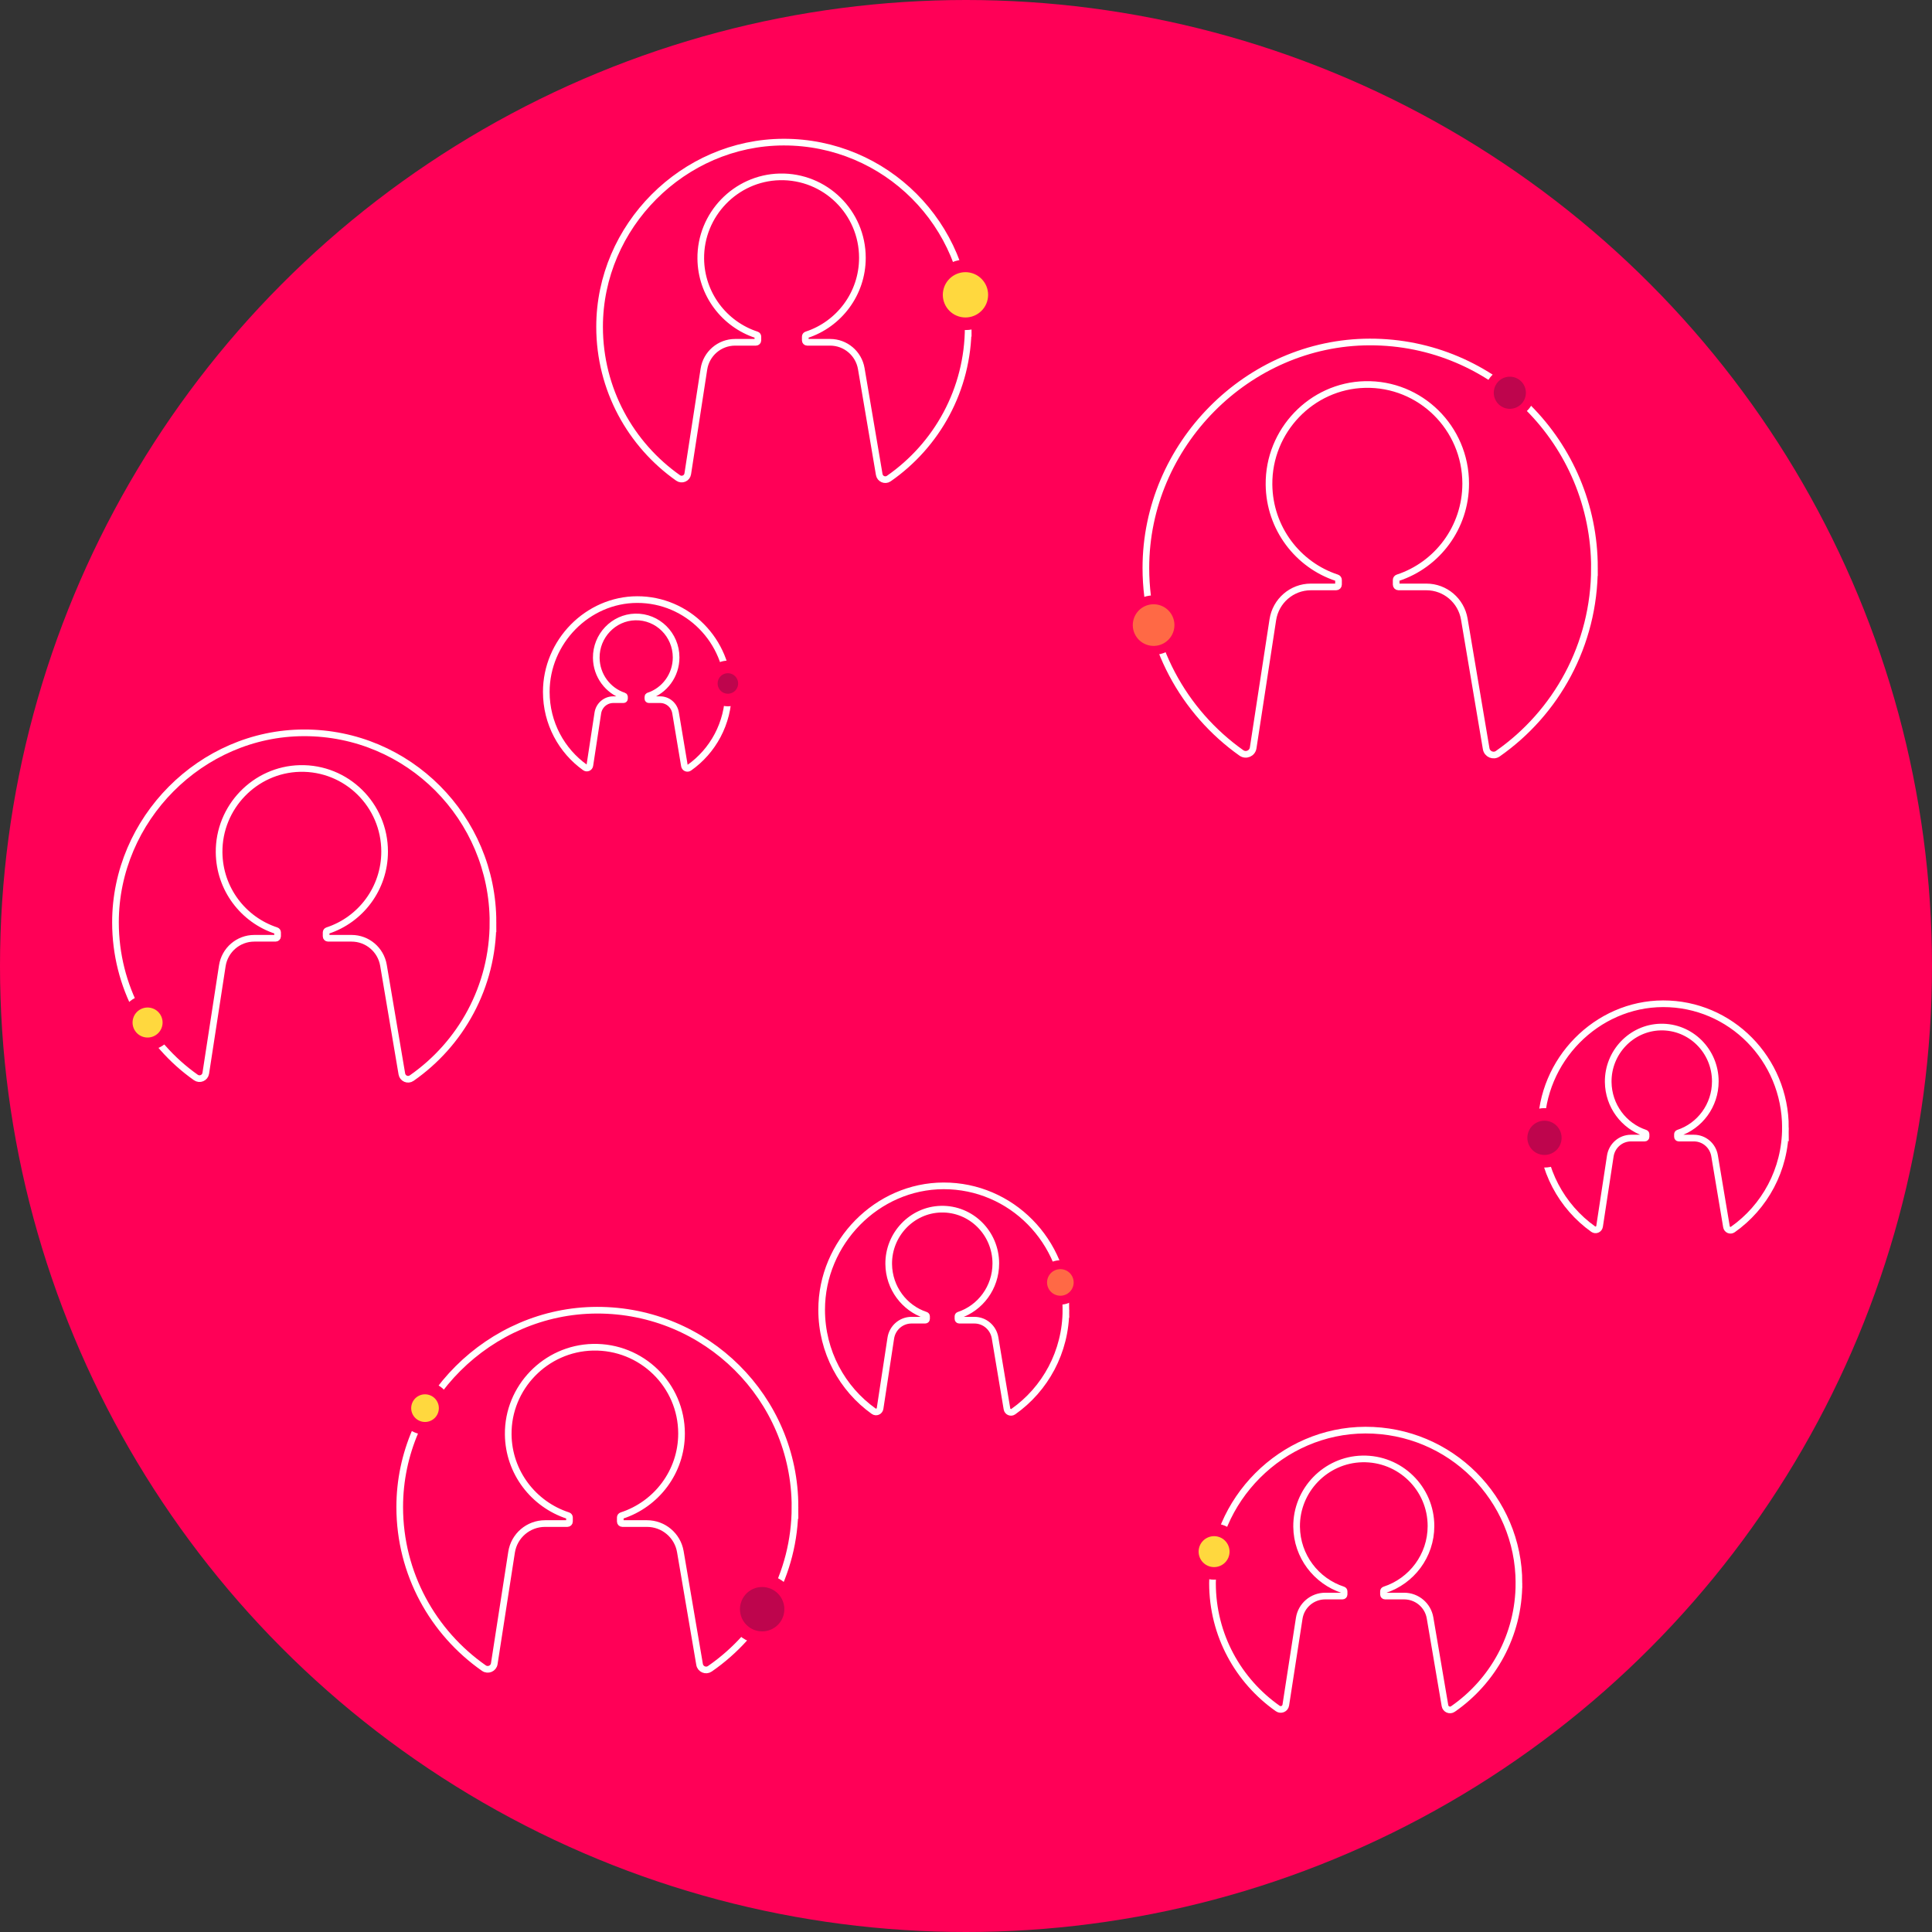 <?xml version="1.0" encoding="UTF-8"?>
<svg xmlns="http://www.w3.org/2000/svg" width="435" height="435" viewBox="0 0 435 435" fill="none">
  <rect x="0" y="0" width="435" height="435" fill="#333333" stroke="none"/>
  <circle cx="217.5" cy="217.5" r="217.5" fill="#FF0057"></circle>
  <path d="M111 207.667C111 184.074 91.927 164.954 68.418 165C45.281 165.044 25.989 184.462 26 207.687C26.007 222.125 33.159 234.884 44.097 242.599C44.965 243.21 46.167 242.705 46.33 241.654L50.054 217.453C50.604 213.888 53.66 211.257 57.255 211.257H62.067C62.307 211.257 62.502 211.061 62.502 210.82V209.942C62.502 209.751 62.378 209.586 62.2 209.528C54.789 207.11 49.413 200.156 49.331 191.927C49.228 181.755 57.383 173.272 67.516 173.03C78.012 172.782 86.6 181.252 86.6 191.734C86.6 200.045 81.199 207.09 73.729 209.528C73.548 209.588 73.427 209.753 73.427 209.942V210.82C73.427 211.061 73.621 211.257 73.862 211.257H79.159C82.713 211.257 85.746 213.828 86.341 217.345L90.48 241.806C90.654 242.834 91.833 243.341 92.687 242.746C103.752 235.044 110.998 222.204 110.998 207.664L111 207.667Z" stroke="white" stroke-width="1.5" stroke-miterlimit="10"></path>
  <circle r="4.797" transform="matrix(0.955 0.296 0.296 -0.955 33.228 230.228)" fill="#FFD83E" stroke="#FF0057" stroke-width="2.833"></circle>
  <path d="M218 73.573C218 50.585 199.376 31.955 176.42 32C153.827 32.043 134.989 50.963 135 73.593C135.007 87.661 141.99 100.092 152.672 107.609C153.519 108.205 154.693 107.712 154.851 106.689L158.489 83.108C159.025 79.635 162.009 77.07 165.519 77.07H170.218C170.453 77.07 170.643 76.88 170.643 76.645V75.79C170.643 75.604 170.522 75.442 170.348 75.386C163.112 73.031 157.863 66.254 157.782 58.237C157.681 48.325 165.644 40.06 175.539 39.825C185.789 39.583 194.174 47.835 194.174 58.049C194.174 66.147 188.9 73.01 181.606 75.386C181.429 75.445 181.311 75.606 181.311 75.79V76.645C181.311 76.88 181.501 77.07 181.736 77.07H186.909C190.378 77.07 193.34 79.576 193.921 83.003L197.963 106.837C198.133 107.838 199.284 108.333 200.118 107.753C210.922 100.248 217.998 87.737 217.998 73.57L218 73.573Z" stroke="white" stroke-width="1.5" stroke-miterlimit="10"></path>
  <circle r="6.517" transform="matrix(0.955 0.296 0.296 -0.955 217.381 66.381)" fill="#FFD83E" stroke="#FF0057" stroke-width="2.833"></circle>
  <path d="M402 253.897C402 238.471 389.659 225.97 374.447 226C359.476 226.029 346.993 238.725 347 253.911C347.004 263.351 351.632 271.693 358.71 276.738C359.272 277.138 360.049 276.807 360.154 276.12L362.565 260.296C362.92 257.965 364.898 256.245 367.224 256.245H370.337C370.493 256.245 370.619 256.117 370.619 255.959V255.385C370.619 255.26 370.539 255.152 370.423 255.115C365.628 253.534 362.15 248.986 362.097 243.606C362.03 236.955 367.307 231.409 373.863 231.251C380.655 231.088 386.212 236.626 386.212 243.48C386.212 248.914 382.717 253.52 377.883 255.115C377.766 255.154 377.688 255.262 377.688 255.385V255.959C377.688 256.117 377.814 256.245 377.969 256.245H381.397C383.696 256.245 385.659 257.926 386.044 260.226L388.723 276.219C388.835 276.891 389.598 277.223 390.151 276.834C397.31 271.798 401.999 263.402 401.999 253.896L402 253.897Z" stroke="white" stroke-width="1.5" stroke-miterlimit="10"></path>
  <circle r="5.271" transform="matrix(0.955 0.296 0.296 -0.955 347.748 256.19)" fill="#BE054D" stroke="#FF0057" stroke-width="2.833"></circle>
  <path d="M164 155.786C164 144.292 154.8 134.978 143.46 135C132.3 135.021 122.994 144.482 123 155.796C123.003 162.83 126.453 169.046 131.729 172.805C132.148 173.103 132.728 172.856 132.806 172.344L134.603 160.554C134.868 158.817 136.342 157.535 138.076 157.535H140.397C140.513 157.535 140.607 157.44 140.607 157.323V156.895C140.607 156.802 140.547 156.721 140.461 156.693C136.886 155.515 134.294 152.127 134.254 148.119C134.204 143.163 138.138 139.03 143.025 138.912C148.088 138.791 152.231 142.917 152.231 148.024C152.231 152.073 149.625 155.505 146.022 156.693C145.935 156.722 145.876 156.803 145.876 156.895V157.323C145.876 157.44 145.97 157.535 146.086 157.535H148.642C150.355 157.535 151.819 158.788 152.106 160.501L154.102 172.418C154.186 172.919 154.755 173.166 155.167 172.876C160.504 169.124 163.999 162.868 163.999 155.785L164 155.786Z" stroke="white" stroke-width="1.5" stroke-miterlimit="10"></path>
  <circle r="3.724" transform="matrix(0.955 0.296 0.296 -0.955 163.887 153.887)" fill="#BE054D" stroke="#FF0057" stroke-width="2.833"></circle>
  <path d="M342 356.461C342 337.406 326.517 321.963 307.433 322C288.652 322.035 272.991 337.72 273 356.478C273.006 368.14 278.811 378.444 287.691 384.676C288.395 385.17 289.371 384.762 289.503 383.913L292.527 364.366C292.973 361.487 295.454 359.361 298.371 359.361H302.278C302.473 359.361 302.631 359.203 302.631 359.008V358.299C302.631 358.145 302.531 358.012 302.386 357.965C296.37 356.012 292.006 350.395 291.939 343.749C291.856 335.533 298.475 328.681 306.701 328.486C315.222 328.286 322.193 335.126 322.193 343.593C322.193 350.306 317.809 355.996 311.745 357.965C311.598 358.013 311.499 358.147 311.499 358.299V359.008C311.499 359.203 311.657 359.361 311.852 359.361H316.153C319.037 359.361 321.5 361.438 321.983 364.279L325.343 384.036C325.484 384.866 326.441 385.276 327.134 384.795C336.116 378.574 341.998 368.203 341.998 356.46L342 356.461Z" stroke="white" stroke-width="1.5" stroke-miterlimit="10"></path>
  <circle r="4.9" transform="matrix(0.955 0.296 0.296 -0.955 273.358 349.358)" fill="#FFD83E" stroke="#FF0057" stroke-width="2.833"></circle>
  <path d="M179 339.308C179 314.808 159.03 294.952 134.414 295C110.188 295.045 89.988 315.211 90 339.329C90.007 354.323 97.496 367.571 108.949 375.584C109.858 376.219 111.116 375.693 111.286 374.603L115.186 349.47C115.762 345.768 118.962 343.036 122.725 343.036H127.764C128.016 343.036 128.22 342.833 128.22 342.582V341.67C128.22 341.472 128.09 341.301 127.903 341.241C120.144 338.73 114.515 331.508 114.429 322.963C114.321 312.399 122.86 303.59 133.469 303.339C144.46 303.082 153.452 311.877 153.452 322.763C153.452 331.393 147.797 338.709 139.975 341.241C139.786 341.303 139.659 341.475 139.659 341.67V342.582C139.659 342.833 139.862 343.036 140.114 343.036H145.661C149.381 343.036 152.557 345.706 153.181 349.358L157.515 374.76C157.697 375.827 158.931 376.355 159.826 375.736C171.411 367.738 178.998 354.404 178.998 339.305L179 339.308Z" stroke="white" stroke-width="1.5" stroke-miterlimit="10"></path>
  <circle r="6.414" transform="matrix(0.955 0.296 0.296 -0.955 171.604 362.319)" fill="#BE054D" stroke="#FF0057" stroke-width="2.833"></circle>
  <circle r="4.53" transform="matrix(0.955 0.296 0.296 -0.955 95.696 317.052)" fill="#FFD83E" stroke="#FF0057" stroke-width="2.833"></circle>
  <path d="M240 294.897C240 279.471 227.659 266.97 212.447 267C197.476 267.029 184.993 279.725 185 294.911C185.004 304.351 189.632 312.693 196.71 317.738C197.272 318.138 198.049 317.807 198.154 317.12L200.565 301.296C200.92 298.965 202.898 297.245 205.224 297.245H208.337C208.493 297.245 208.619 297.117 208.619 296.959V296.385C208.619 296.26 208.539 296.152 208.423 296.115C203.628 294.534 200.15 289.986 200.097 284.606C200.03 277.955 205.307 272.409 211.863 272.251C218.655 272.088 224.212 277.626 224.212 284.48C224.212 289.914 220.717 294.52 215.883 296.115C215.766 296.154 215.688 296.262 215.688 296.385V296.959C215.688 297.117 215.814 297.245 215.969 297.245H219.397C221.696 297.245 223.659 298.926 224.044 301.226L226.723 317.219C226.835 317.891 227.598 318.223 228.151 317.834C235.31 312.798 239.999 304.402 239.999 294.896L240 294.897Z" stroke="white" stroke-width="1.5" stroke-miterlimit="10"></path>
  <circle r="3.995" transform="matrix(0.955 0.296 0.296 -0.955 238.746 288.747)" fill="#FF6945" stroke="#FF0057" stroke-width="2"></circle>
  <path d="M359 127.872C359 99.742 336.337 76.945 308.402 77C280.911 77.052 257.986 100.205 258 127.896C258.008 145.111 266.506 160.323 279.504 169.522C280.535 170.251 281.963 169.648 282.156 168.396L286.582 139.54C287.235 135.29 290.867 132.152 295.138 132.152H300.856C301.142 132.152 301.373 131.919 301.373 131.631V130.585C301.373 130.357 301.226 130.16 301.014 130.091C292.208 127.209 285.821 118.916 285.723 109.106C285.6 96.977 295.29 86.863 307.33 86.575C319.803 86.279 330.007 96.377 330.007 108.876C330.007 118.785 323.59 127.184 314.713 130.091C314.498 130.163 314.354 130.36 314.354 130.585V131.631C314.354 131.919 314.585 132.152 314.871 132.152H321.166C325.388 132.152 328.992 135.219 329.699 139.411L334.618 168.577C334.825 169.802 336.225 170.407 337.24 169.697C350.387 160.515 358.997 145.204 358.997 127.869L359 127.872Z" stroke="white" stroke-width="1.5" stroke-miterlimit="10"></path>
  <circle r="5.688" transform="matrix(0.966 0.259 0.259 -0.966 259.742 140.742)" fill="#FF6945" stroke="#FF0057" stroke-width="2"></circle>
  <circle r="4.617" transform="matrix(0.966 0.259 0.259 -0.966 339.946 88.43)" fill="#BE054D" stroke="#FF0057" stroke-width="2"></circle>
</svg>
